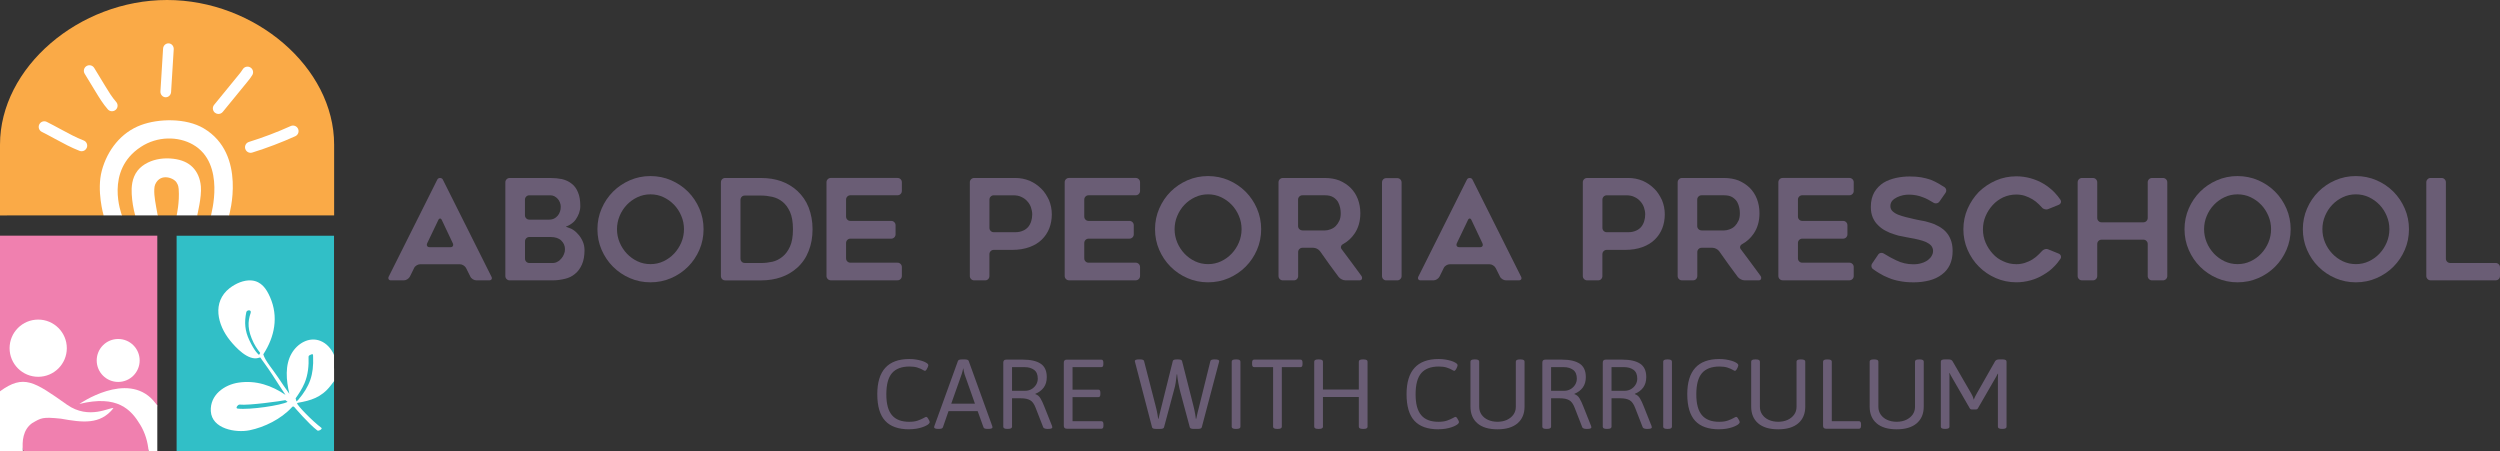 <?xml version="1.0" encoding="UTF-8"?>
<svg id="Layer_2" data-name="Layer 2" xmlns="http://www.w3.org/2000/svg" viewBox="0 0 1108.24 199.94">
  <rect x="0" y="0" width="1108.24" height="199.94" fill="#333333" stroke="none"/>
  <defs>
    <style>
      .cls-1 {
        fill: #fff;
      }

      .cls-2 {
        fill: #31bfc7;
      }

      .cls-3 {
        fill: #6a5d75;
      }

      .cls-4 {
        fill: #f080af;
      }

      .cls-5 {
        fill: #faaa47;
      }
    </style>
  </defs>
  <g id="Layer_1-2" data-name="Layer 1">
    <g>
      <g>
        <polygon class="cls-4" points="65.83 199.94 10.4 199.94 0 173.25 0 104.48 69.73 104.48 69.73 179.64 65.83 199.94"/>
        <polygon class="cls-2" points="148.07 199.94 78.29 199.94 78.29 104.49 148.07 104.49 148.07 157.03 140.14 165.59 148.07 168.88 148.07 199.94"/>
        <path class="cls-1" d="m148.07,163.35v-6.03c-1.24-2.79-3.31-5.12-6.02-6.2-5.05-2.01-10.23,1.17-12.76,5.53-3.02,5.19-2.44,11.91-1.01,17.94-1.68-2.33-3.32-4.74-4.97-7.23-2.58-3.9-5.73-7.33-6.59-10.29,0,0,.05-.07.09-.14,4.93-7.65,6.75-16.51,2.89-25.25-1.6-3.65-3.84-6.96-8.18-7.36-3.4-.3-7.04,1.35-9.71,3.4-7.92,6.2-5.41,16.33.17,23.21,2.34,2.91,8.09,9.28,12.81,7.67.15-.05.39-.14.62-.13.59.99,2.71,3.65,5.33,7.67,1.94,3,3.84,6,5.83,8.92-6.1-4.15-12.99-6.58-20.74-5.46-6.46.93-12.78,5.53-12.38,12.66.44,7.89,11.09,9.72,17.21,8.47,6.56-1.34,13.96-4.99,18.63-10.09.29-.29.61-.76,1.17-.19,0,0,6.27,7.38,10.21,10.38.6.41,2.42-.7,1.8-1.17-4.14-3.12-10.77-10.02-10.76-10.87,0-.15.27-.23.48-.26,5.37-.96,10.21-2.21,14.36-7.56l1.54-2.01v-5.59h0m-33.26-6.07s0,0,0,0c-.18,0-2.02-1.6-4.34-6.56-1.89-4.01-2.27-7.82-1.3-12.36.23-1.08,2.46-1.22,1.91.39-1.34,3.92-1.43,7.57,1.36,13.25,1.08,2.21,2.91,4.46,2.89,4.45,0,0,0,0,0,0-.16.28-.33.55-.5.82m12.62,20.85c-2.73,1.53-16.63,3.62-22.12,2.99-1.21-.14.17-1.86.86-1.78,4.04.47,18.36-1.57,20.3-1.96.32.24.64.49.96.74m-29.35-3.82c.18-.17.37-.33.58-.49-.2.16-.38.33-.58.49m40.68-16.23c.32,8.13-1.49,13.13-6.6,19.18-.17.2-.76.71-.77.71-.13-.45-.27-.93-.39-1.39h0c1.36-1.92,2.82-4.09,3.97-6.77,1.55-3.62,1.93-7.81,1.77-11.73-.01-.45.72-.78,1.06-.9.07-.03.17-.06.24-.09.81-.3.69.38.71,1"/>
        <path class="cls-1" d="m50.29,180.94c-5.88,7.48-13.84,6.34-23.28,4.66-8.2-.84-8.7-.4-12.83,2.02-3.98,2.91-4.45,7.84-4.03,12.32H0v-26.48c10.53-7.65,15.15-4.34,29.64,5.9,9.9,6.97,19.21.97,20.65,1.58"/>
        <path class="cls-1" d="m69.73,179.72v20.22h-3.86c-.36-4.07-1.54-8.05-3.64-11.54-4.11-6.85-10.16-13.48-27.05-9.33,0,0,21.03-14.67,32.76-1.54.63.72,1.24,1.45,1.79,2.19"/>
        <path class="cls-1" d="m4.25,154.35c0-7.01,5.68-12.68,12.68-12.68s12.69,5.68,12.69,12.68-5.68,12.68-12.69,12.68-12.68-5.68-12.68-12.68"/>
        <path class="cls-1" d="m42.87,159.79c0-5.26,4.26-9.52,9.52-9.52s9.52,4.26,9.52,9.52-4.26,9.52-9.52,9.52-9.52-4.26-9.52-9.52"/>
        <path class="cls-5" d="m148.12,64.14v31.36h-46.55l-5.08-3.01-3.03,3.01h-6.05l-4.41-5.11-4.72,5.11h-8.46l-4.87-4.75-5.13,4.75h-5.74l-4.56-1.83-3.69,1.83H0v-31.36C0,29.86,35.08,0,74.05,0s74.07,29.86,74.07,64.14"/>
        <path class="cls-1" d="m36.18,67.04c-.3,0-.6-.05-.89-.16-3.68-1.42-7.22-3.33-10.96-5.36-1.89-1.03-3.82-2.07-5.81-3.07-1.22-.61-1.72-2.1-1.1-3.32.61-1.22,2.1-1.72,3.32-1.1,2.04,1.02,4.02,2.09,5.95,3.14,3.6,1.95,6.99,3.79,10.38,5.09,1.28.49,1.91,1.92,1.42,3.2-.38.98-1.32,1.59-2.31,1.59"/>
        <path class="cls-1" d="m49.36,49.3c-.58-.07-1.15-.35-1.56-.82-2.12-2.41-3.72-5.04-5.27-7.58l-5-8.22c-.71-1.17-.34-2.69.83-3.4,1.17-.71,2.69-.34,3.4.83l5,8.22c1.43,2.36,2.91,4.79,4.75,6.87.9,1.03.81,2.59-.22,3.49-.55.49-1.26.68-1.93.6"/>
        <path class="cls-1" d="m73.33,43.12h0c-1.3-.08-2.29-1.25-2.21-2.62l1.17-18.95c.08-1.36,1.2-2.4,2.51-2.33h0c1.3.08,2.29,1.25,2.21,2.62l-1.17,18.95c-.08,1.36-1.2,2.4-2.51,2.33"/>
        <path class="cls-1" d="m96.66,50.51c-.49-.04-.98-.22-1.39-.55-1.06-.87-1.22-2.43-.35-3.48l10.88-13.31c.68-.83,1.31-1.61,1.79-2.42.7-1.17,2.22-1.56,3.39-.86,1.17.7,1.57,2.21.87,3.39-.66,1.12-1.45,2.08-2.21,3.01l-10.89,13.32c-.53.65-1.32.96-2.09.9"/>
        <path class="cls-1" d="m110.74,67.72c-.91-.13-1.72-.77-2.01-1.71-.41-1.31.32-2.69,1.63-3.1,6.32-1.97,12.55-4.33,18.51-7.03,1.24-.56,2.71-.01,3.27,1.24.56,1.25,0,2.71-1.24,3.27-6.14,2.77-12.56,5.21-19.07,7.24-.36.11-.73.14-1.09.09"/>
        <path class="cls-1" d="m101.55,95.49h-8.03c-.08-.05,6.8-23.02-8.04-31.43-6.47-3.66-15.65-3.79-23.06,1.07-16.09,10.55-8.51,29.85-8.38,30.35h-8.1c-.05-.05-3.19-11.05-.8-19.87,2.48-9.16,8.57-16.88,17.28-20.14,7.84-2.95,20.05-3.22,27.89,1.43,19.31,11.44,11.2,38.64,11.24,38.58"/>
        <path class="cls-1" d="m87.42,95.49h-9.11c0-.05,1.35-5.88.9-11.73-.14-1.85-.74-2.43-.84-2.67-.85-1.99-7.12-4.77-9.56.63-.5,1.11-.47,2.91-.37,4.58.18,2.76,1.49,9.09,1.47,9.19h-9.98c-.85-3.07-1.36-6.25-1.54-9.44-.15-2.88-.04-7.07,2.65-10.47,1.14-1.42,2.67-2.62,4.57-3.54,3.25-1.57,7.13-2.16,11.24-1.66,3.73.45,6.56,1.71,8.6,3.79,1.99,2.05,3.27,4.81,3.6,8.47.42,4.72-1.66,12.82-1.63,12.85"/>
      </g>
      <g>
        <path class="cls-3" d="m172.33,122.6l21.51-42.96c.25-.5.66-.74,1.24-.74s.99.25,1.24.74l21.51,42.96c.25.46.28.85.09,1.18-.19.33-.55.5-1.08.5h-5.64c-.54,0-1.08-.16-1.61-.5-.54-.33-.91-.74-1.12-1.24l-1.86-3.72c-.25-.46-.63-.85-1.15-1.18-.52-.33-1.04-.5-1.58-.5h-17.61c-.54,0-1.08.17-1.61.5-.54.33-.91.74-1.12,1.24l-1.8,3.66c-.25.5-.63.91-1.15,1.24-.52.33-1.04.5-1.58.5h-5.64c-.54,0-.9-.16-1.08-.5-.19-.33-.18-.72.03-1.18Zm18.17-13.02h9.18c.54,0,.9-.17,1.08-.53.19-.35.18-.75-.03-1.21l-4.84-10.23c-.21-.5-.48-.74-.81-.74s-.6.25-.81.74l-4.9,10.23c-.21.5-.21.91,0,1.24.21.33.58.5,1.12.5Z"/>
        <path class="cls-3" d="m256.71,94.46c-.41,1.08-.91,2.03-1.49,2.85-.62.87-1.41,1.59-2.36,2.17-.41.29-.89.54-1.43.74-.41.12-.6.22-.56.28.04.06.29.15.74.28.58.21,1.12.41,1.61.62,1.07.54,2.05,1.3,2.91,2.29.91.95,1.63,2.05,2.17,3.29.54,1.2.81,2.5.81,3.91,0,2.48-.37,4.59-1.12,6.32-.79,1.78-1.8,3.16-3.04,4.15-1.24,1.08-2.73,1.82-4.46,2.23-.87.21-1.76.37-2.67.5-.91.12-1.86.19-2.85.19h-19.03c-.54,0-.99-.19-1.36-.56-.37-.37-.56-.83-.56-1.36v-41.54c0-.54.19-.99.56-1.36.37-.37.83-.56,1.36-.56h18.04c.95,0,1.84.04,2.67.12.83.08,1.65.21,2.48.37,1.69.41,3.1,1.08,4.22,1.98,1.24.91,2.19,2.19,2.85,3.84.7,1.53,1.05,3.62,1.05,6.26,0,.95-.19,1.94-.56,2.98Zm-22.07,2.91h8.74c.87,0,1.63-.17,2.29-.5.58-.29,1.12-.72,1.61-1.3.41-.5.74-1.12.99-1.86.21-.58.31-1.26.31-2.05,0-.66-.12-1.3-.37-1.92-.29-.7-.62-1.24-.99-1.61-.37-.41-.85-.78-1.43-1.12-.54-.29-1.14-.43-1.8-.43h-9.36c-.54,0-.99.19-1.36.56-.37.37-.56.83-.56,1.36v6.94c0,.54.19.99.56,1.36s.83.56,1.36.56Zm12.46,18.66c.62-.29,1.2-.76,1.74-1.43.54-.62.93-1.28,1.18-1.98.29-.62.43-1.34.43-2.17,0-1.49-.56-2.77-1.67-3.84-1.08-1.03-2.65-1.55-4.71-1.55h-9.42c-.54,0-.99.19-1.36.56s-.56.83-.56,1.36v7.69c0,.54.19.99.56,1.36s.83.56,1.36.56h10.35c.78,0,1.49-.19,2.11-.56Z"/>
        <path class="cls-3" d="m288.33,125.15c-3.22,0-6.26-.62-9.11-1.86-2.85-1.24-5.34-2.92-7.47-5.05-2.13-2.13-3.81-4.62-5.05-7.47-1.24-2.85-1.86-5.91-1.86-9.17s.62-6.27,1.86-9.14c1.24-2.87,2.92-5.37,5.05-7.5,2.13-2.13,4.62-3.81,7.47-5.05s5.89-1.86,9.11-1.86,6.32.62,9.18,1.86c2.85,1.24,5.34,2.92,7.47,5.05,2.13,2.13,3.81,4.63,5.05,7.5,1.24,2.87,1.86,5.92,1.86,9.14s-.62,6.32-1.86,9.17c-1.24,2.85-2.92,5.34-5.05,7.47-2.13,2.13-4.62,3.81-7.47,5.05-2.85,1.24-5.91,1.86-9.18,1.86Zm.03-39c-2.06,0-3.99.42-5.79,1.27-1.79.85-3.36,1.97-4.7,3.38-1.34,1.41-2.4,3.05-3.19,4.93-.78,1.88-1.17,3.83-1.17,5.86s.39,4.03,1.17,5.89c.78,1.86,1.85,3.5,3.19,4.93s2.91,2.56,4.7,3.41,3.72,1.27,5.79,1.27,3.99-.42,5.78-1.27,3.36-1.98,4.7-3.41,2.4-3.07,3.19-4.93c.78-1.86,1.18-3.82,1.18-5.89s-.39-3.98-1.18-5.86c-.78-1.88-1.85-3.52-3.19-4.93-1.34-1.4-2.91-2.53-4.7-3.38-1.79-.85-3.72-1.27-5.78-1.27Z"/>
        <path class="cls-3" d="m321.44,124.28c-.54,0-.98-.19-1.33-.56-.35-.37-.53-.83-.53-1.36v-41.54c0-.54.18-.99.53-1.36.35-.37.8-.56,1.33-.56h16c6.49,0,11.82,1.9,16,5.7,2.23,2.07,3.91,4.5,5.02,7.32,1.16,3.02,1.74,6.24,1.74,9.67,0,1.82-.15,3.52-.43,5.11-.29,1.59-.72,3.11-1.3,4.56-1.08,2.85-2.75,5.31-5.02,7.38-2.11,1.9-4.49,3.31-7.13,4.22-2.73.95-5.68,1.43-8.87,1.43h-16Zm8.68-7.69h7.38c1.57,0,3.2-.19,4.9-.56,1.61-.37,3.1-1.12,4.46-2.23,1.32-1.03,2.44-2.54,3.35-4.53.87-1.9,1.3-4.44,1.3-7.63s-.43-5.7-1.3-7.69c-.91-1.98-2.03-3.49-3.35-4.53-1.36-1.08-2.87-1.8-4.53-2.17-1.7-.37-3.31-.56-4.84-.56h-7.38c-.54,0-.98.19-1.33.56-.35.37-.53.83-.53,1.36v26.04c0,.54.18.99.53,1.36.35.37.8.56,1.33.56Z"/>
        <path class="cls-3" d="m375.06,88.51v7.5c0,.54.19.99.56,1.36s.83.56,1.36.56h18.1c.54,0,.99.19,1.36.56.37.37.56.83.56,1.36v4.03c0,.54-.19.99-.56,1.36-.37.37-.83.56-1.36.56h-18.1c-.54,0-.99.19-1.36.56s-.56.83-.56,1.36v6.82c0,.54.19.99.56,1.36s.83.56,1.36.56h20.89c.54,0,.99.19,1.36.56.37.37.56.83.56,1.36v3.97c0,.54-.19.99-.56,1.36s-.83.56-1.36.56h-29.57c-.54,0-.99-.19-1.36-.56-.37-.37-.56-.83-.56-1.36v-41.54c0-.54.19-.99.56-1.36.37-.37.83-.56,1.36-.56h29.57c.54,0,.99.19,1.36.56s.56.83.56,1.36v3.84c0,.54-.19.99-.56,1.36s-.83.56-1.36.56h-20.89c-.54,0-.99.19-1.36.56-.37.37-.56.83-.56,1.36Z"/>
        <path class="cls-3" d="m456.47,80.14c1.94.87,3.64,2.03,5.08,3.47.74.7,1.39,1.49,1.95,2.36.56.87,1.06,1.78,1.52,2.73.83,2.03,1.24,4.13,1.24,6.32s-.37,4.3-1.12,6.2c-.74,1.9-1.84,3.55-3.29,4.96-1.41,1.41-3.22,2.52-5.46,3.35-2.27.83-4.84,1.24-7.69,1.24h-8.18c-.54,0-.99.19-1.36.56s-.56.83-.56,1.36v9.67c0,.54-.18.99-.53,1.36-.35.37-.8.56-1.33.56h-4.9c-.54,0-.99-.19-1.36-.56-.37-.37-.56-.83-.56-1.36v-41.54c0-.54.19-.99.56-1.36.37-.37.83-.56,1.36-.56h18.29c2.19,0,4.3.41,6.32,1.24Zm-2.98,22.13c.95-.41,1.74-.99,2.36-1.74.29-.37.55-.77.77-1.21.23-.43.4-.88.53-1.33.29-.87.43-1.86.43-2.98,0-.99-.19-2.02-.56-3.1-.37-1.03-.91-1.92-1.61-2.67-.66-.78-1.53-1.43-2.6-1.92-.99-.5-2.19-.74-3.6-.74h-8.68c-.54,0-.99.19-1.36.56-.37.37-.56.83-.56,1.36v12.52c0,.54.19.99.56,1.36s.83.56,1.36.56h9.61c1.24,0,2.36-.23,3.35-.68Z"/>
        <path class="cls-3" d="m480.65,88.51v7.5c0,.54.19.99.56,1.36s.83.56,1.36.56h18.1c.54,0,.99.19,1.36.56.37.37.56.83.56,1.36v4.03c0,.54-.19.99-.56,1.36-.37.37-.83.56-1.36.56h-18.1c-.54,0-.99.19-1.36.56s-.56.83-.56,1.36v6.82c0,.54.19.99.56,1.36s.83.56,1.36.56h20.89c.54,0,.99.19,1.36.56.37.37.56.83.56,1.36v3.97c0,.54-.19.99-.56,1.36s-.83.56-1.36.56h-29.57c-.54,0-.99-.19-1.36-.56-.37-.37-.56-.83-.56-1.36v-41.54c0-.54.19-.99.56-1.36.37-.37.83-.56,1.36-.56h29.57c.54,0,.99.19,1.36.56s.56.83.56,1.36v3.84c0,.54-.19.99-.56,1.36s-.83.56-1.36.56h-20.89c-.54,0-.99.19-1.36.56-.37.37-.56.83-.56,1.36Z"/>
        <path class="cls-3" d="m535.51,125.15c-3.22,0-6.26-.62-9.11-1.86-2.85-1.24-5.34-2.92-7.47-5.05-2.13-2.13-3.81-4.62-5.05-7.47-1.24-2.85-1.86-5.91-1.86-9.17s.62-6.27,1.86-9.14c1.24-2.87,2.92-5.37,5.05-7.5,2.13-2.13,4.62-3.81,7.47-5.05s5.89-1.86,9.11-1.86,6.32.62,9.18,1.86c2.85,1.24,5.34,2.92,7.47,5.05,2.13,2.13,3.81,4.63,5.05,7.5,1.24,2.87,1.86,5.92,1.86,9.14s-.62,6.32-1.86,9.17c-1.24,2.85-2.92,5.34-5.05,7.47s-4.62,3.81-7.47,5.05c-2.85,1.24-5.91,1.86-9.18,1.86Zm.03-39c-2.06,0-3.99.42-5.79,1.27-1.79.85-3.36,1.97-4.7,3.38-1.34,1.41-2.4,3.05-3.19,4.93-.78,1.88-1.17,3.83-1.17,5.86s.39,4.03,1.17,5.89c.78,1.86,1.85,3.5,3.19,4.93s2.91,2.56,4.7,3.41,3.72,1.27,5.79,1.27,3.99-.42,5.78-1.27,3.36-1.98,4.7-3.41c1.34-1.43,2.4-3.07,3.19-4.93.78-1.86,1.18-3.82,1.18-5.89s-.39-3.98-1.18-5.86c-.78-1.88-1.85-3.52-3.19-4.93-1.34-1.4-2.91-2.53-4.7-3.38-1.79-.85-3.72-1.27-5.78-1.27Z"/>
        <path class="cls-3" d="m573.58,124.28h-4.9c-.54,0-.99-.19-1.36-.56s-.56-.83-.56-1.36v-41.54c0-.54.19-.99.56-1.36s.83-.56,1.36-.56h18.72c2.31,0,4.44.37,6.39,1.12,1.9.83,3.53,1.9,4.9,3.22.7.7,1.32,1.47,1.86,2.29.54.83.99,1.72,1.36,2.67.74,1.94,1.12,4.05,1.12,6.32,0,3.51-.85,6.51-2.54,8.99-1.32,1.98-3.04,3.55-5.15,4.71-.46.25-.74.59-.87,1.02s-.02.86.31,1.27c1.53,2.07,2.99,4.02,4.37,5.86,1.38,1.84,2.82,3.79,4.31,5.86.33.46.42.91.28,1.36-.15.46-.49.68-1.02.68h-6.26c-.54,0-1.1-.14-1.67-.43-.58-.29-1.03-.64-1.36-1.05-.7-.95-1.39-1.89-2.08-2.82-.68-.93-1.38-1.87-2.08-2.82l-4.09-5.77c-.33-.45-.79-.83-1.36-1.12-.58-.29-1.14-.43-1.67-.43h-4.77c-.54,0-.99.19-1.36.56-.37.37-.56.83-.56,1.36v10.6c0,.54-.18.99-.53,1.36-.35.37-.8.56-1.33.56Zm3.78-22.13h10.04c.74,0,1.55-.17,2.42-.5.91-.33,1.67-.81,2.29-1.43s1.16-1.4,1.61-2.36c.41-.87.62-1.98.62-3.35,0-.74-.08-1.53-.25-2.36-.08-.45-.21-.9-.37-1.33-.17-.43-.35-.86-.56-1.27-.5-.83-1.2-1.53-2.11-2.11-.95-.58-2.17-.87-3.66-.87h-10.04c-.54,0-.99.19-1.36.56-.37.37-.56.83-.56,1.36v11.72c0,.54.19.99.56,1.36s.83.56,1.36.56Z"/>
        <path class="cls-3" d="m619.4,124.28h-4.9c-.54,0-.98-.19-1.33-.56-.35-.37-.53-.83-.53-1.36v-41.48c0-.54.17-.99.53-1.36.35-.37.8-.56,1.33-.56h4.9c.54,0,.99.19,1.36.56s.56.83.56,1.36v41.48c0,.54-.19.99-.56,1.36s-.83.56-1.36.56Z"/>
        <path class="cls-3" d="m628.76,122.6l21.51-42.96c.25-.5.66-.74,1.24-.74s.99.25,1.24.74l21.51,42.96c.25.46.28.85.09,1.18-.19.33-.55.5-1.08.5h-5.64c-.54,0-1.08-.16-1.61-.5-.54-.33-.91-.74-1.12-1.24l-1.86-3.72c-.25-.46-.63-.85-1.15-1.18-.52-.33-1.04-.5-1.58-.5h-17.61c-.54,0-1.08.17-1.61.5-.54.33-.91.74-1.12,1.24l-1.8,3.66c-.25.5-.63.91-1.15,1.24-.52.33-1.04.5-1.58.5h-5.64c-.54,0-.9-.16-1.08-.5-.19-.33-.18-.72.03-1.18Zm18.17-13.02h9.18c.54,0,.9-.17,1.08-.53.19-.35.17-.75-.03-1.21l-4.84-10.23c-.21-.5-.48-.74-.81-.74s-.6.25-.81.74l-4.9,10.23c-.21.5-.21.91,0,1.24.21.33.58.5,1.12.5Z"/>
        <path class="cls-3" d="m728.2,80.14c1.94.87,3.64,2.03,5.08,3.47.74.7,1.4,1.49,1.95,2.36.56.87,1.06,1.78,1.52,2.73.83,2.03,1.24,4.13,1.24,6.32s-.37,4.3-1.12,6.2c-.74,1.9-1.84,3.55-3.29,4.96-1.41,1.41-3.22,2.52-5.46,3.35-2.27.83-4.84,1.24-7.69,1.24h-8.18c-.54,0-.99.19-1.36.56s-.56.83-.56,1.36v9.67c0,.54-.18.99-.53,1.36-.35.37-.8.56-1.33.56h-4.9c-.54,0-.99-.19-1.36-.56s-.56-.83-.56-1.36v-41.54c0-.54.19-.99.56-1.36s.83-.56,1.36-.56h18.29c2.19,0,4.3.41,6.32,1.24Zm-2.98,22.13c.95-.41,1.74-.99,2.36-1.74.29-.37.55-.77.77-1.21.23-.43.4-.88.53-1.33.29-.87.43-1.86.43-2.98,0-.99-.19-2.02-.56-3.1-.37-1.03-.91-1.92-1.61-2.67-.66-.78-1.53-1.43-2.6-1.92-.99-.5-2.19-.74-3.6-.74h-8.68c-.54,0-.99.19-1.36.56-.37.37-.56.83-.56,1.36v12.52c0,.54.19.99.56,1.36s.83.56,1.36.56h9.61c1.24,0,2.36-.23,3.35-.68Z"/>
        <path class="cls-3" d="m750.52,124.28h-4.9c-.54,0-.99-.19-1.36-.56s-.56-.83-.56-1.36v-41.54c0-.54.19-.99.56-1.36s.83-.56,1.36-.56h18.72c2.31,0,4.44.37,6.39,1.12,1.9.83,3.53,1.9,4.9,3.22.7.7,1.32,1.47,1.86,2.29.54.83.99,1.72,1.36,2.67.74,1.94,1.12,4.05,1.12,6.32,0,3.51-.85,6.51-2.54,8.99-1.32,1.98-3.04,3.55-5.15,4.71-.46.25-.74.59-.87,1.02s-.02.86.31,1.27c1.53,2.07,2.99,4.02,4.37,5.86,1.38,1.84,2.82,3.79,4.31,5.86.33.46.42.91.28,1.36-.15.46-.49.68-1.02.68h-6.26c-.54,0-1.1-.14-1.67-.43-.58-.29-1.03-.64-1.36-1.05-.7-.95-1.39-1.89-2.08-2.82-.68-.93-1.38-1.87-2.08-2.82l-4.09-5.77c-.33-.45-.79-.83-1.36-1.12-.58-.29-1.14-.43-1.67-.43h-4.77c-.54,0-.99.19-1.36.56-.37.37-.56.83-.56,1.36v10.6c0,.54-.18.99-.53,1.36-.35.37-.8.56-1.33.56Zm3.78-22.13h10.04c.74,0,1.55-.17,2.42-.5.91-.33,1.67-.81,2.29-1.43s1.16-1.4,1.61-2.36c.41-.87.62-1.98.62-3.35,0-.74-.08-1.53-.25-2.36-.08-.45-.21-.9-.37-1.33-.17-.43-.35-.86-.56-1.27-.5-.83-1.2-1.53-2.11-2.11-.95-.58-2.17-.87-3.66-.87h-10.04c-.54,0-.99.19-1.36.56-.37.37-.56.83-.56,1.36v11.72c0,.54.19.99.56,1.36s.83.56,1.36.56Z"/>
        <path class="cls-3" d="m797.02,88.51v7.5c0,.54.19.99.56,1.36s.83.56,1.36.56h18.1c.54,0,.99.19,1.36.56s.56.83.56,1.36v4.03c0,.54-.19.99-.56,1.36s-.83.56-1.36.56h-18.1c-.54,0-.99.19-1.36.56s-.56.83-.56,1.36v6.82c0,.54.19.99.56,1.36s.83.56,1.36.56h20.89c.54,0,.99.19,1.36.56.37.37.56.83.56,1.36v3.97c0,.54-.19.99-.56,1.36s-.83.56-1.36.56h-29.57c-.54,0-.99-.19-1.36-.56s-.56-.83-.56-1.36v-41.54c0-.54.19-.99.56-1.36s.83-.56,1.36-.56h29.57c.54,0,.99.19,1.36.56s.56.83.56,1.36v3.84c0,.54-.19.99-.56,1.36s-.83.56-1.36.56h-20.89c-.54,0-.99.19-1.36.56-.37.37-.56.83-.56,1.36Z"/>
        <path class="cls-3" d="m829.94,116.78l2.6-3.84c.29-.45.68-.72,1.18-.81.5-.08.97.02,1.43.31,1.86,1.16,3.68,2.15,5.46,2.98,2.36,1.16,4.9,1.74,7.63,1.74,1.4,0,2.64-.19,3.72-.56.99-.29,1.9-.74,2.73-1.36.74-.58,1.3-1.22,1.67-1.92.37-.66.56-1.36.56-2.11,0-.87-.29-1.65-.87-2.36-.54-.58-1.28-1.09-2.23-1.55-.46-.21-.95-.39-1.49-.56-.54-.17-1.14-.33-1.8-.5-.62-.17-1.25-.31-1.89-.43-.64-.12-1.31-.25-2.01-.37-.46-.08-.95-.18-1.49-.28-.54-.1-1.1-.22-1.67-.34-1.2-.17-2.44-.47-3.72-.93-1.32-.37-2.58-.89-3.78-1.55-1.24-.62-2.36-1.43-3.35-2.42-.99-.91-1.8-2.07-2.42-3.47-.58-1.36-.87-2.93-.87-4.71,0-2.6.54-4.81,1.61-6.63,1.03-1.69,2.4-3.08,4.09-4.15,1.61-.95,3.47-1.65,5.58-2.11,1.94-.41,3.93-.62,5.95-.62,1.9,0,3.6.12,5.08.37.74.12,1.46.28,2.14.46.68.19,1.35.38,2.01.59.66.25,1.3.53,1.92.84.62.31,1.22.63,1.8.96.41.25.81.5,1.18.74s.78.5,1.24.74c.46.33.72.74.81,1.24.08.5-.04.97-.37,1.43l-2.6,3.72c-.33.46-.75.72-1.27.81-.52.08-1-.02-1.46-.31-1.61-1.03-3.14-1.82-4.59-2.36-1.94-.78-4.03-1.18-6.26-1.18-.37,0-.77.02-1.21.06-.43.04-.88.1-1.33.19-.95.21-1.86.52-2.73.93-.41.21-.8.43-1.15.68s-.67.54-.96.87c-.54.66-.81,1.45-.81,2.36s.33,1.67.99,2.29c.66.62,1.51,1.14,2.54,1.55.54.21,1.08.39,1.64.56.56.17,1.15.33,1.77.5.62.17,1.23.31,1.83.43.6.12,1.19.27,1.77.43.45.08.93.19,1.43.31s1.03.23,1.61.31,1.18.2,1.8.34c.62.15,1.24.32,1.86.53.33.08.67.19,1.02.31s.69.25,1.02.37c.5.21,1.06.48,1.71.81.64.33,1.19.66,1.64.99.33.21.63.42.9.65.27.23.53.46.77.71,1.03,1.03,1.82,2.23,2.36,3.6.62,1.45.93,3.18.93,5.21,0,2.32-.41,4.36-1.24,6.14-.83,1.74-2,3.16-3.53,4.28-1.57,1.2-3.39,2.07-5.46,2.6-2.19.58-4.53.87-7.01.87s-4.49-.19-6.26-.56c-1.7-.29-3.33-.76-4.9-1.43-.74-.29-1.47-.61-2.17-.96-.7-.35-1.39-.73-2.05-1.15-.41-.25-.83-.51-1.24-.78-.41-.27-.85-.57-1.3-.9-.46-.29-.72-.68-.81-1.18-.08-.5.02-.97.31-1.43Z"/>
        <path class="cls-3" d="m913.39,114.73c-.41.58-.84,1.15-1.27,1.7-.43.56-.9,1.08-1.4,1.58-1.36,1.45-2.98,2.71-4.84,3.78-.87.54-1.78,1.01-2.73,1.43-.95.41-1.94.77-2.98,1.05-2.11.58-4.22.87-6.32.87-3.22,0-6.26-.62-9.11-1.86-2.85-1.24-5.35-2.93-7.5-5.08-2.11-2.11-3.78-4.59-5.02-7.44-1.24-2.85-1.86-5.89-1.86-9.11s.62-6.26,1.86-9.11c1.24-2.81,2.91-5.31,5.02-7.5,2.19-2.11,4.69-3.78,7.5-5.02,2.85-1.24,5.89-1.86,9.11-1.86,2.11,0,4.22.29,6.32.87,2.07.58,3.97,1.39,5.7,2.42.91.54,1.77,1.13,2.57,1.77.81.64,1.56,1.31,2.26,2.02,1.03,1.08,1.92,2.17,2.67,3.29.29.46.35.9.19,1.33-.17.43-.5.75-.99.96l-4.59,1.86c-.46.21-.96.24-1.52.09-.56-.14-1-.42-1.33-.84-.21-.21-.41-.42-.62-.65-.21-.23-.41-.44-.62-.65-.46-.45-.92-.87-1.39-1.24-.48-.37-.98-.72-1.52-1.05-.54-.33-1.1-.62-1.67-.87-.58-.25-1.16-.47-1.74-.68-1.2-.37-2.44-.56-3.72-.56-2.03,0-3.97.41-5.83,1.24-1.82.87-3.37,2-4.65,3.41-1.32,1.45-2.38,3.08-3.16,4.9-.79,1.86-1.18,3.82-1.18,5.89s.39,4.07,1.18,5.89c.78,1.82,1.84,3.45,3.16,4.9,1.28,1.45,2.83,2.56,4.65,3.35,1.78.87,3.72,1.3,5.83,1.3,1.28,0,2.52-.19,3.72-.56.58-.21,1.16-.43,1.74-.68.58-.25,1.14-.54,1.67-.87.54-.33,1.04-.69,1.52-1.08.47-.39.94-.82,1.39-1.27.21-.21.41-.42.62-.65.21-.23.41-.44.62-.65.33-.41.77-.7,1.33-.87.56-.17,1.06-.14,1.52.06l4.59,1.86c.5.21.83.54.99.99.16.46.1.91-.19,1.36Z"/>
        <path class="cls-3" d="m960.75,80.82v41.54c0,.54-.19.99-.56,1.36s-.83.56-1.36.56h-4.84c-.54,0-.99-.19-1.36-.56s-.56-.83-.56-1.36v-14.2c0-.54-.19-.99-.56-1.36s-.83-.56-1.36-.56h-18.54c-.54,0-.99.19-1.36.56s-.56.83-.56,1.36v14.2c0,.54-.19.99-.56,1.36s-.83.56-1.36.56h-4.84c-.54,0-.99-.19-1.36-.56s-.56-.83-.56-1.36v-41.54c0-.54.19-.99.56-1.36s.83-.56,1.36-.56h4.84c.54,0,.99.19,1.36.56s.56.83.56,1.36v15.81c0,.54.19.99.56,1.36.37.37.83.56,1.36.56h18.54c.54,0,.99-.19,1.36-.56.37-.37.56-.83.56-1.36v-15.81c0-.54.19-.99.56-1.36s.83-.56,1.36-.56h4.84c.54,0,.99.19,1.36.56s.56.83.56,1.36Z"/>
        <path class="cls-3" d="m991.88,125.15c-3.22,0-6.26-.62-9.11-1.86-2.85-1.24-5.34-2.92-7.47-5.05-2.13-2.13-3.81-4.62-5.05-7.47-1.24-2.85-1.86-5.91-1.86-9.17s.62-6.27,1.86-9.14c1.24-2.87,2.92-5.37,5.05-7.5,2.13-2.13,4.62-3.81,7.47-5.05,2.85-1.24,5.89-1.86,9.11-1.86s6.32.62,9.18,1.86c2.85,1.24,5.34,2.92,7.47,5.05,2.13,2.13,3.81,4.63,5.05,7.5,1.24,2.87,1.86,5.92,1.86,9.14s-.62,6.32-1.86,9.17c-1.24,2.85-2.92,5.34-5.05,7.47s-4.62,3.81-7.47,5.05c-2.85,1.24-5.91,1.86-9.18,1.86Zm.03-39c-2.06,0-3.99.42-5.79,1.27-1.79.85-3.36,1.97-4.7,3.38-1.34,1.41-2.4,3.05-3.19,4.93-.78,1.88-1.17,3.83-1.17,5.86s.39,4.03,1.17,5.89c.78,1.86,1.85,3.5,3.19,4.93,1.34,1.43,2.91,2.56,4.7,3.41,1.79.85,3.72,1.27,5.79,1.27s3.99-.42,5.78-1.27c1.79-.85,3.36-1.98,4.7-3.41,1.34-1.43,2.4-3.07,3.19-4.93.78-1.86,1.18-3.82,1.18-5.89s-.39-3.98-1.18-5.86c-.78-1.88-1.85-3.52-3.19-4.93-1.34-1.4-2.91-2.53-4.7-3.38-1.79-.85-3.72-1.27-5.78-1.27Z"/>
        <path class="cls-3" d="m1044.33,125.15c-3.22,0-6.26-.62-9.11-1.86-2.85-1.24-5.34-2.92-7.47-5.05-2.13-2.13-3.81-4.62-5.05-7.47-1.24-2.85-1.86-5.91-1.86-9.17s.62-6.27,1.86-9.14c1.24-2.87,2.92-5.37,5.05-7.5,2.13-2.13,4.62-3.81,7.47-5.05,2.85-1.24,5.89-1.86,9.11-1.86s6.32.62,9.18,1.86c2.85,1.24,5.34,2.92,7.47,5.05,2.13,2.13,3.81,4.63,5.05,7.5,1.24,2.87,1.86,5.92,1.86,9.14s-.62,6.32-1.86,9.17c-1.24,2.85-2.92,5.34-5.05,7.47s-4.62,3.81-7.47,5.05c-2.85,1.24-5.91,1.86-9.18,1.86Zm.03-39c-2.06,0-3.99.42-5.79,1.27-1.79.85-3.36,1.97-4.7,3.38-1.34,1.41-2.4,3.05-3.19,4.93-.78,1.88-1.17,3.83-1.17,5.86s.39,4.03,1.17,5.89c.78,1.86,1.85,3.5,3.19,4.93,1.34,1.43,2.91,2.56,4.7,3.41,1.79.85,3.72,1.27,5.79,1.27s3.99-.42,5.78-1.27c1.79-.85,3.36-1.98,4.7-3.41,1.34-1.43,2.4-3.07,3.19-4.93.78-1.86,1.18-3.82,1.18-5.89s-.39-3.98-1.18-5.86c-.78-1.88-1.85-3.52-3.19-4.93-1.34-1.4-2.91-2.53-4.7-3.38-1.79-.85-3.72-1.27-5.78-1.27Z"/>
        <path class="cls-3" d="m1108.24,118.51v3.84c0,.54-.19.99-.56,1.36s-.83.56-1.36.56h-28.83c-.54,0-.99-.19-1.36-.56s-.56-.83-.56-1.36v-41.54c0-.54.19-.99.56-1.36s.83-.56,1.36-.56h4.84c.54,0,.99.19,1.36.56s.56.83.56,1.36v33.85c0,.54.19.99.56,1.36s.83.56,1.36.56h20.15c.54,0,.99.19,1.36.56.37.37.56.83.56,1.36Z"/>
      </g>
      <g>
        <path class="cls-3" d="m403.04,190.31c-4.8,0-8.36-1.26-10.67-3.79-2.31-2.52-3.47-6.45-3.47-11.79,0-10.38,4.74-15.58,14.23-15.58,1,0,1.96.07,2.9.22.94.15,1.79.34,2.55.57.76.23,1.39.5,1.89.79.7.41,1.05.79,1.05,1.14,0,.23-.09.55-.26.96-.18.41-.37.77-.59,1.09-.22.32-.43.48-.64.48-.15,0-.49-.16-1.03-.48-.54-.32-1.29-.64-2.24-.96-.95-.32-2.13-.48-3.54-.48-3.51,0-6.11.97-7.79,2.91-1.68,1.94-2.52,5.07-2.52,9.39s.83,7.29,2.48,9.25c1.65,1.97,4.21,2.95,7.66,2.95,1.52,0,2.8-.18,3.84-.55,1.04-.37,1.87-.73,2.5-1.09.63-.36,1.03-.55,1.21-.55.2,0,.42.16.66.48.23.32.44.67.61,1.05.18.38.26.66.26.83,0,.2-.12.44-.37.7-.25.26-.59.51-1.03.74-.53.29-1.18.57-1.95.83-.78.26-1.65.47-2.61.63-.97.16-2.01.24-3.12.24Z"/>
        <path class="cls-3" d="m415.99,190.13c-1.26,0-1.89-.25-1.89-.74,0-.09.01-.18.04-.28.03-.1.06-.21.09-.33l10.41-28.75c.15-.47.73-.7,1.76-.7h1.27c1.02,0,1.61.23,1.76.7l10.41,28.79c.09.21.13.39.13.57,0,.5-.63.74-1.89.74h-.35c-.44,0-.82-.05-1.14-.15-.32-.1-.53-.28-.61-.55l-2.59-7.18h-12.91l-2.5,7.18c-.09.26-.29.44-.61.55-.32.1-.7.15-1.14.15h-.22Zm5.71-11.2h10.49l-4.61-13.04c-.12-.41-.22-.83-.31-1.27s-.16-.86-.22-1.27h-.09c-.09.41-.18.83-.29,1.27-.1.44-.23.86-.37,1.27l-4.61,13.04Z"/>
        <path class="cls-3" d="m446.51,190.13c-1.17,0-1.76-.32-1.76-.96v-28.44c0-.88.44-1.31,1.32-1.31h7.38c3.43,0,6.04.6,7.86,1.79,1.81,1.2,2.72,3.18,2.72,5.95,0,1.87-.45,3.41-1.36,4.64-.91,1.22-2.14,2.14-3.69,2.76v.17c.94.29,1.69.91,2.26,1.86.57.95,1.13,2.15,1.69,3.61l3.43,8.62c.09.26.13.47.13.61,0,.47-.61.7-1.84.7h-.44c-.44,0-.82-.07-1.14-.2-.32-.13-.53-.3-.61-.5l-3.34-8.58c-.64-1.72-1.46-2.87-2.46-3.44-1-.57-2.36-.85-4.08-.85h-3.95v12.6c0,.64-.59.96-1.76.96h-.35Zm2.11-16.89h5.8c1.05,0,2-.25,2.85-.74.85-.5,1.52-1.15,2.02-1.97.5-.82.75-1.71.75-2.67,0-1.78-.54-3.08-1.62-3.89s-2.52-1.23-4.3-1.23h-5.49v10.5Z"/>
        <path class="cls-3" d="m472.9,190.05c-.88,0-1.32-.44-1.32-1.31v-28c0-.88.44-1.31,1.32-1.31h15.33c.58,0,.88.44.88,1.31v.7c0,.88-.29,1.31-.88,1.31h-12.78v9.98h11.46c.58,0,.88.44.88,1.31v.7c0,.88-.29,1.31-.88,1.31h-11.46v10.68h12.82c.58,0,.88.44.88,1.31v.7c0,.88-.29,1.31-.88,1.31h-15.37Z"/>
        <path class="cls-3" d="m512.46,190.13c-.44,0-.83-.05-1.16-.15-.34-.1-.53-.28-.59-.55l-7.51-28.75c-.03-.09-.06-.19-.09-.31-.03-.12-.04-.22-.04-.31,0-.5.63-.74,1.89-.74h.44c.44,0,.83.05,1.16.15.34.1.53.28.59.55l5.14,19.95c.18.61.34,1.28.48,1.99.15.72.28,1.39.4,2.04.12.64.19,1.18.22,1.62h.18c.12-.47.23-.93.33-1.4.1-.47.21-.93.33-1.4.12-.47.23-.93.35-1.4l5.31-21.35c.06-.29.25-.49.57-.59.32-.1.7-.15,1.14-.15h.7c.44,0,.82.05,1.14.15.32.1.51.3.57.59l5.05,19.91c.18.61.33,1.27.46,1.97s.26,1.37.37,2.01c.12.64.19,1.2.22,1.66h.18c.12-.47.23-.96.33-1.49.1-.52.21-1.02.33-1.49.12-.47.22-.86.31-1.18l5.31-21.44c.06-.26.26-.44.59-.55.34-.1.72-.15,1.16-.15h.26c1.26,0,1.89.25,1.89.74,0,.03-.02.12-.04.26-.03.15-.06.26-.09.35l-7.6,28.75c-.06.26-.26.44-.59.55-.34.1-.72.15-1.16.15h-1.8c-.44,0-.83-.05-1.16-.15-.34-.1-.53-.28-.59-.55l-4.17-15.53c-.32-1.2-.62-2.55-.9-4.07-.28-1.52-.46-2.82-.55-3.89h-.18c-.09,1.05-.23,2.2-.42,3.43-.19,1.24-.4,2.25-.64,3.04l-4.57,17.02c-.06.26-.26.44-.59.55-.34.1-.72.15-1.16.15h-1.8Z"/>
        <path class="cls-3" d="m547.77,190.13c-1.17,0-1.76-.32-1.76-.96v-28.88c0-.64.59-.96,1.76-.96h.35c1.17,0,1.76.32,1.76.96v28.88c0,.64-.59.96-1.76.96h-.35Z"/>
        <path class="cls-3" d="m566.12,190.13c-1.17,0-1.76-.32-1.76-.96v-26.43h-8.43c-.59,0-.88-.44-.88-1.31v-.7c0-.88.29-1.31.88-1.31h20.59c.59,0,.88.44.88,1.31v.7c0,.88-.29,1.31-.88,1.31h-8.3v26.43c0,.64-.59.96-1.76.96h-.35Z"/>
        <path class="cls-3" d="m584.35,190.13c-1.17,0-1.76-.32-1.76-.96v-28.88c0-.64.59-.96,1.76-.96h.35c1.17,0,1.76.32,1.76.96v12.38h15.9v-12.38c0-.64.58-.96,1.76-.96h.35c1.17,0,1.76.32,1.76.96v28.88c0,.64-.59.96-1.76.96h-.35c-1.17,0-1.76-.32-1.76-.96v-13.17h-15.9v13.17c0,.64-.59.96-1.76.96h-.35Z"/>
        <path class="cls-3" d="m637.66,190.31c-4.8,0-8.36-1.26-10.67-3.79-2.31-2.52-3.47-6.45-3.47-11.79,0-10.38,4.74-15.58,14.23-15.58,1,0,1.96.07,2.9.22.94.15,1.79.34,2.55.57.76.23,1.39.5,1.89.79.7.41,1.05.79,1.05,1.14,0,.23-.09.55-.26.96s-.37.77-.59,1.09-.43.48-.64.48c-.15,0-.49-.16-1.03-.48s-1.29-.64-2.24-.96c-.95-.32-2.13-.48-3.54-.48-3.51,0-6.11.97-7.79,2.91-1.68,1.94-2.52,5.07-2.52,9.39s.83,7.29,2.48,9.25c1.65,1.97,4.21,2.95,7.66,2.95,1.52,0,2.8-.18,3.84-.55,1.04-.37,1.87-.73,2.5-1.09.63-.36,1.03-.55,1.21-.55.21,0,.42.16.66.48.23.32.44.67.61,1.05.18.38.26.66.26.83,0,.2-.12.44-.37.7-.25.26-.59.51-1.03.74-.53.29-1.18.57-1.95.83s-1.65.47-2.61.63c-.97.16-2.01.24-3.12.24Z"/>
        <path class="cls-3" d="m663.83,190.31c-3.89,0-6.87-.89-8.91-2.67-2.05-1.78-3.07-4.25-3.07-7.4v-19.95c0-.64.59-.96,1.76-.96h.35c1.17,0,1.76.32,1.76.96v20.08c0,1.28.35,2.43,1.05,3.43.7,1.01,1.67,1.79,2.9,2.34,1.23.55,2.62.83,4.17.83s2.98-.29,4.19-.85c1.21-.57,2.17-1.35,2.88-2.34.7-.99,1.05-2.13,1.05-3.41v-20.08c0-.64.59-.96,1.76-.96h.35c1.17,0,1.76.32,1.76.96v19.95c0,3.15-1.03,5.62-3.1,7.4-2.06,1.78-5.03,2.67-8.89,2.67Z"/>
        <path class="cls-3" d="m685.47,190.13c-1.17,0-1.76-.32-1.76-.96v-28.44c0-.88.44-1.31,1.32-1.31h7.38c3.42,0,6.04.6,7.86,1.79,1.81,1.2,2.72,3.18,2.72,5.95,0,1.87-.46,3.41-1.36,4.64-.91,1.22-2.14,2.14-3.69,2.76v.17c.94.29,1.69.91,2.26,1.86.57.95,1.13,2.15,1.69,3.61l3.43,8.62c.09.26.13.47.13.61,0,.47-.62.7-1.84.7h-.44c-.44,0-.82-.07-1.14-.2s-.53-.3-.61-.5l-3.34-8.58c-.64-1.72-1.46-2.87-2.46-3.44-1-.57-2.36-.85-4.08-.85h-3.95v12.6c0,.64-.59.96-1.76.96h-.35Zm2.11-16.89h5.8c1.05,0,2-.25,2.85-.74.85-.5,1.52-1.15,2.02-1.97s.75-1.71.75-2.67c0-1.78-.54-3.08-1.62-3.89s-2.52-1.23-4.3-1.23h-5.49v10.5Z"/>
        <path class="cls-3" d="m712.26,190.13c-1.17,0-1.76-.32-1.76-.96v-28.44c0-.88.44-1.31,1.32-1.31h7.38c3.42,0,6.04.6,7.86,1.79,1.81,1.2,2.72,3.18,2.72,5.95,0,1.87-.46,3.41-1.36,4.64-.91,1.22-2.14,2.14-3.69,2.76v.17c.94.29,1.69.91,2.26,1.86.57.95,1.13,2.15,1.69,3.61l3.43,8.62c.09.26.13.47.13.61,0,.47-.62.7-1.84.7h-.44c-.44,0-.82-.07-1.14-.2s-.53-.3-.61-.5l-3.34-8.58c-.64-1.72-1.46-2.87-2.46-3.44-1-.57-2.36-.85-4.08-.85h-3.95v12.6c0,.64-.59.96-1.76.96h-.35Zm2.11-16.89h5.8c1.05,0,2-.25,2.85-.74.85-.5,1.52-1.15,2.02-1.97s.75-1.71.75-2.67c0-1.78-.54-3.08-1.62-3.89s-2.52-1.23-4.3-1.23h-5.49v10.5Z"/>
        <path class="cls-3" d="m739.05,190.13c-1.17,0-1.76-.32-1.76-.96v-28.88c0-.64.59-.96,1.76-.96h.35c1.17,0,1.76.32,1.76.96v28.88c0,.64-.59.96-1.76.96h-.35Z"/>
        <path class="cls-3" d="m762.1,190.31c-4.8,0-8.36-1.26-10.67-3.79-2.31-2.52-3.47-6.45-3.47-11.79,0-10.38,4.74-15.58,14.23-15.58,1,0,1.96.07,2.9.22.94.15,1.79.34,2.55.57.76.23,1.39.5,1.89.79.7.41,1.05.79,1.05,1.14,0,.23-.09.55-.26.96s-.37.77-.59,1.09-.43.48-.64.48c-.15,0-.49-.16-1.03-.48-.54-.32-1.29-.64-2.24-.96-.95-.32-2.13-.48-3.54-.48-3.51,0-6.11.97-7.79,2.91-1.68,1.94-2.52,5.07-2.52,9.39s.83,7.29,2.48,9.25c1.65,1.97,4.21,2.95,7.66,2.95,1.52,0,2.8-.18,3.84-.55,1.04-.37,1.87-.73,2.5-1.09.63-.36,1.03-.55,1.21-.55.2,0,.42.16.66.48.23.32.44.67.62,1.05.18.38.26.66.26.83,0,.2-.12.44-.37.7s-.59.51-1.03.74c-.53.29-1.18.57-1.95.83-.78.26-1.65.47-2.61.63-.97.16-2.01.24-3.12.24Z"/>
        <path class="cls-3" d="m788.27,190.31c-3.89,0-6.87-.89-8.91-2.67-2.05-1.78-3.07-4.25-3.07-7.4v-19.95c0-.64.58-.96,1.76-.96h.35c1.17,0,1.76.32,1.76.96v20.08c0,1.28.35,2.43,1.05,3.43.7,1.01,1.67,1.79,2.9,2.34,1.23.55,2.62.83,4.17.83s2.98-.29,4.19-.85c1.21-.57,2.17-1.35,2.88-2.34.7-.99,1.05-2.13,1.05-3.41v-20.08c0-.64.58-.96,1.76-.96h.35c1.17,0,1.76.32,1.76.96v19.95c0,3.15-1.03,5.62-3.1,7.4s-5.03,2.67-8.89,2.67Z"/>
        <path class="cls-3" d="m809.48,190.05c-.88,0-1.32-.44-1.32-1.31v-28.44c0-.64.58-.96,1.76-.96h.35c1.17,0,1.76.32,1.76.96v26.43h12.08c.58,0,.88.44.88,1.31v.7c0,.88-.29,1.31-.88,1.31h-14.62Z"/>
        <path class="cls-3" d="m840.79,190.31c-3.89,0-6.87-.89-8.91-2.67-2.05-1.78-3.07-4.25-3.07-7.4v-19.95c0-.64.58-.96,1.76-.96h.35c1.17,0,1.76.32,1.76.96v20.08c0,1.28.35,2.43,1.05,3.43.7,1.01,1.67,1.79,2.9,2.34,1.23.55,2.62.83,4.17.83s2.98-.29,4.19-.85c1.21-.57,2.17-1.35,2.88-2.34.7-.99,1.05-2.13,1.05-3.41v-20.08c0-.64.58-.96,1.76-.96h.35c1.17,0,1.76.32,1.76.96v19.95c0,3.15-1.03,5.62-3.1,7.4s-5.03,2.67-8.89,2.67Z"/>
        <path class="cls-3" d="m874.12,181.51c-.44,0-.76-.19-.97-.57l-7.82-13.56c-.21-.32-.39-.64-.55-.96-.16-.32-.33-.66-.5-1.01l-.18.04c.06.38.09.77.09,1.18v22.53c0,.64-.59.96-1.76.96h-.31c-1.17,0-1.76-.32-1.76-.96v-28.88c0-.64.58-.96,1.76-.96h1.58c.53,0,.94.07,1.23.22.29.15.5.34.62.57l8.3,14.35c.23.38.45.82.66,1.31.2.5.37.98.48,1.44.15-.5.36-1.01.64-1.55.28-.54.52-.98.72-1.33l8.08-14.22c.15-.23.36-.42.64-.57.28-.15.68-.22,1.21-.22h1.45c1.17,0,1.76.32,1.76.96v28.88c0,.64-.59.96-1.76.96h-.31c-1.17,0-1.76-.32-1.76-.96v-21.05c0-.41,0-.82.02-1.22s.04-.8.07-1.18l-.18-.04c-.18.35-.34.69-.5,1.01-.16.32-.34.64-.55.96l-7.68,13.3c-.21.38-.53.57-.97.57h-1.76Z"/>
      </g>
    </g>
  </g>
</svg>